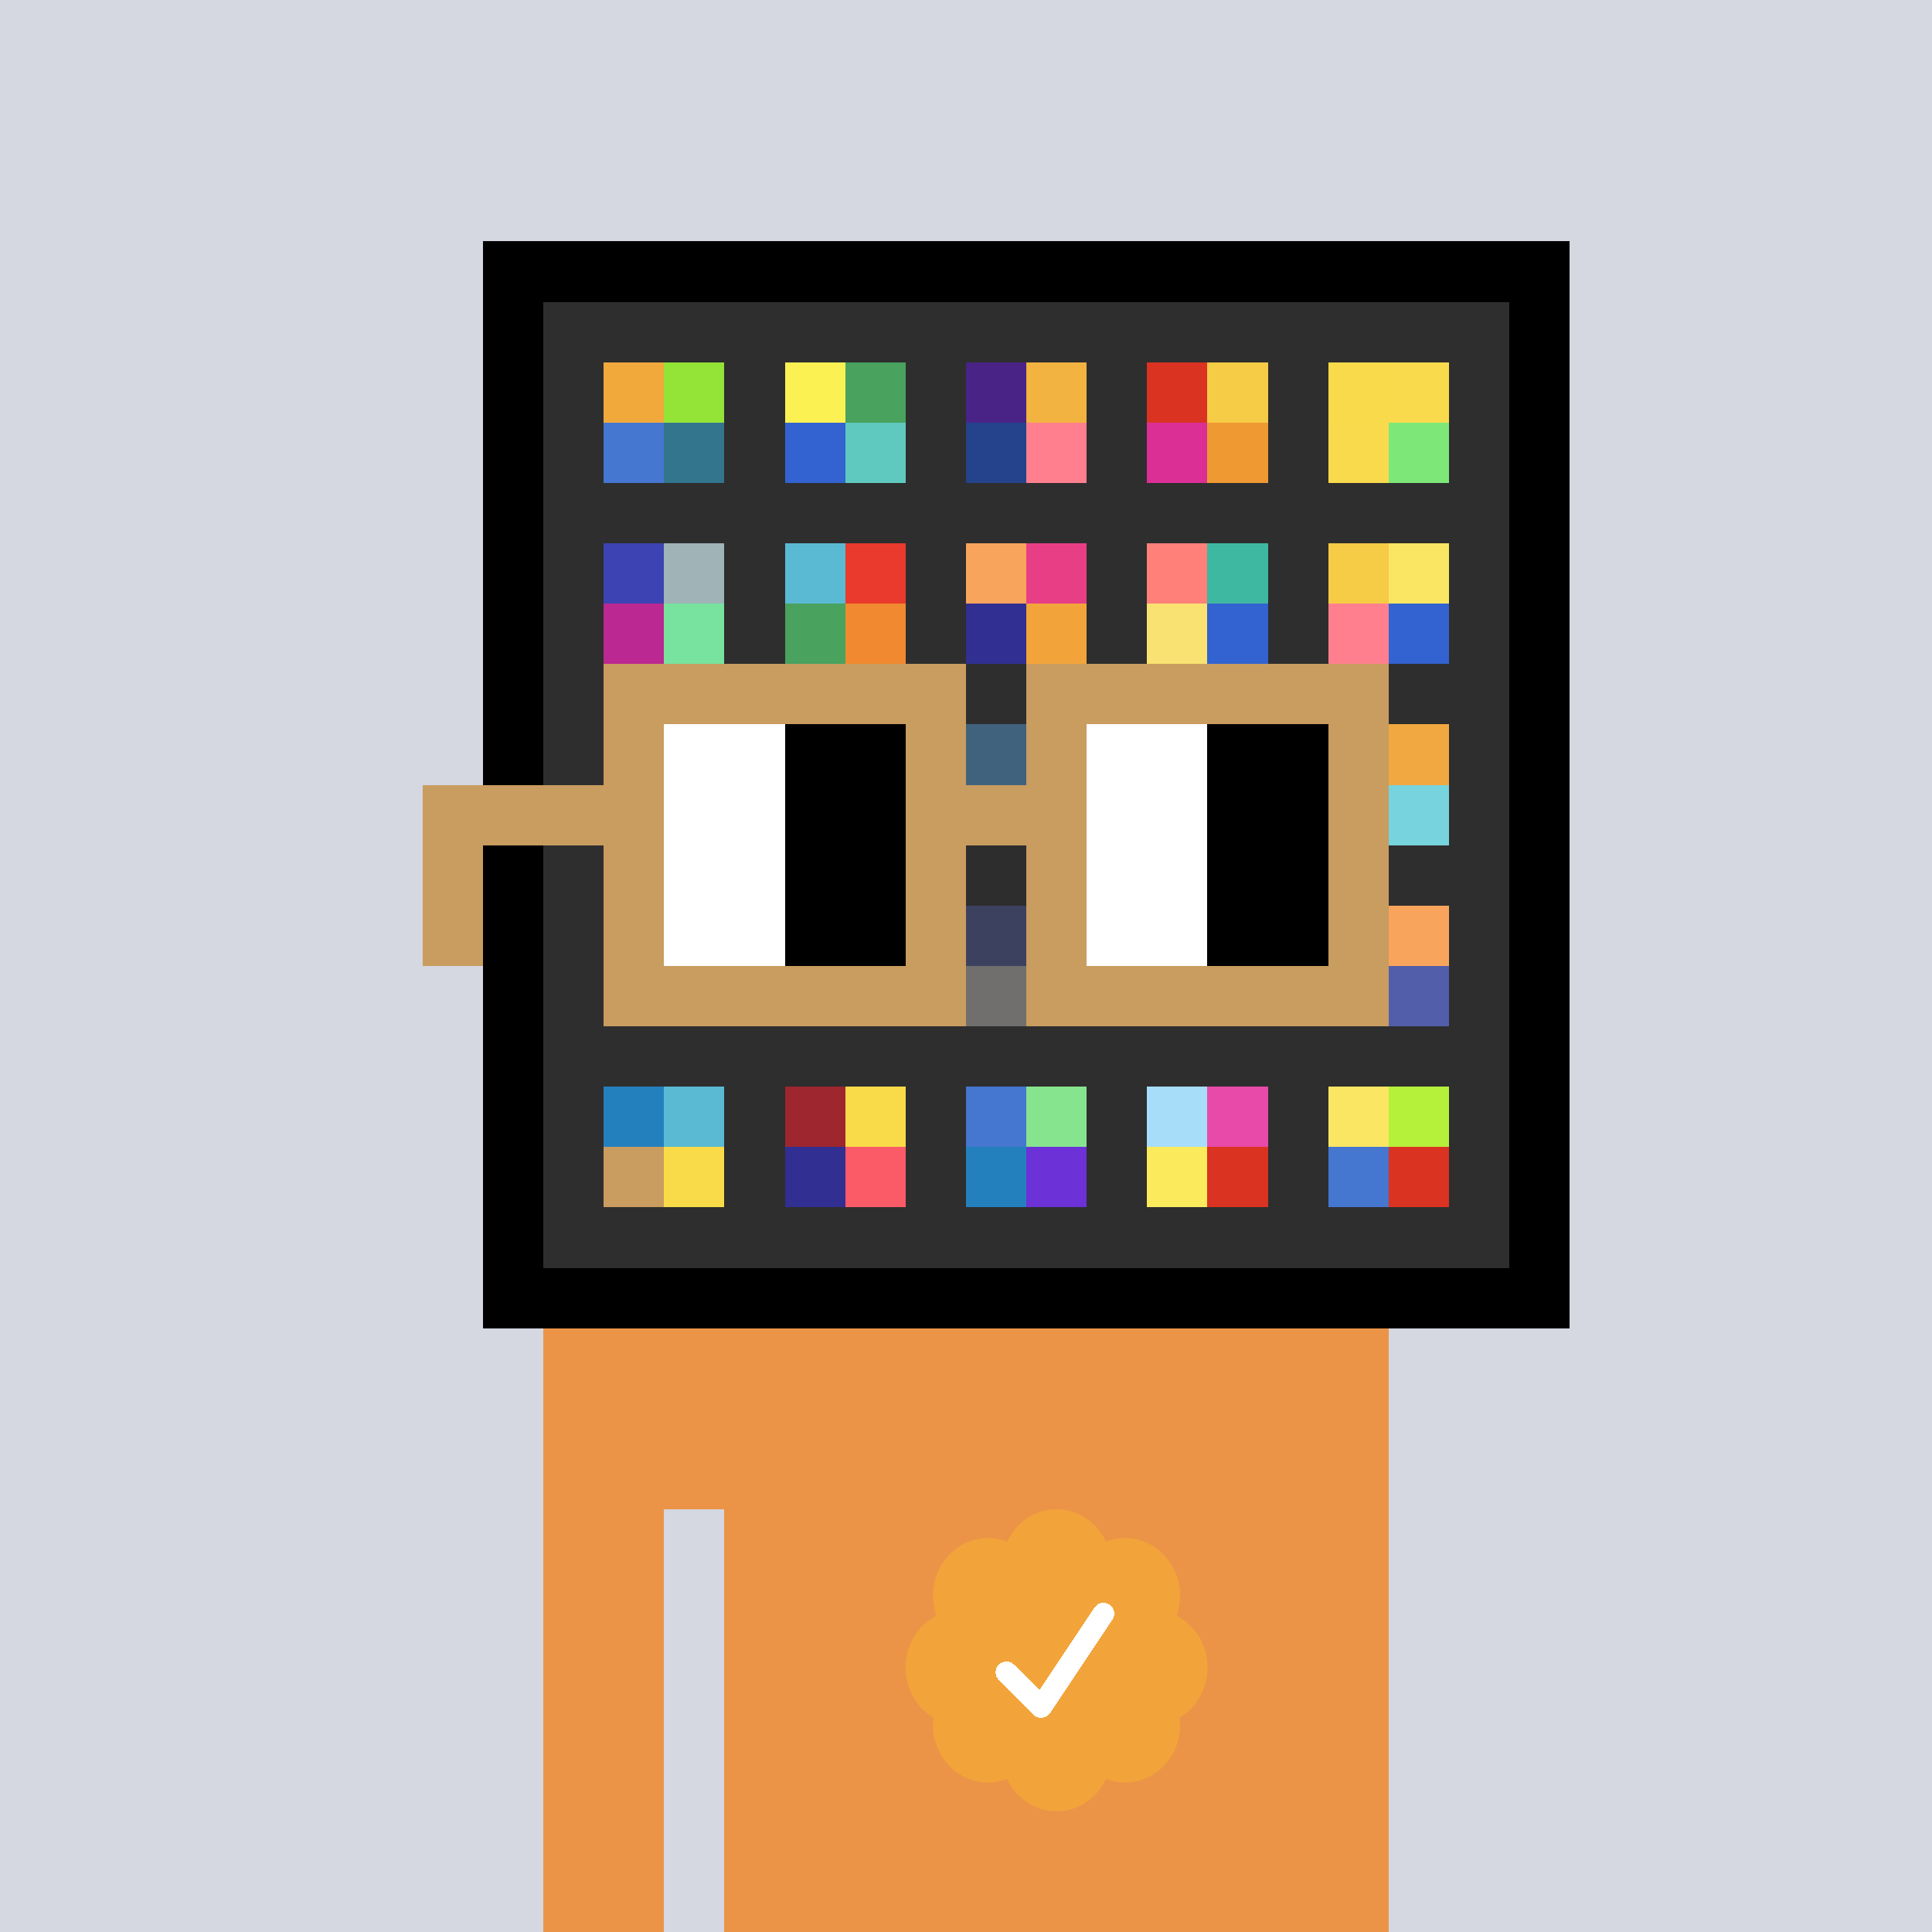 <svg xmlns="http://www.w3.org/2000/svg" viewBox="0 0 320 320" width="2000" height="2000" shape-rendering="crispEdges"><defs><style>.check{fill: #F2A43A}</style></defs><path fill="#D5D7E1" d="M0 0h320v320H0z" /><path fill="#000000" d="M80 40h180v180H80z"/><path fill="#2E2E2E" d="M90 50h160v160H90z"/><path fill="#F2A93C" d="M100 60h10v10h-10z"/><path fill="#4576D0" d="M100 70h10v10h-10z"/><path fill="#94E337" d="M110 60h10v10h-10z"/><path fill="#33758D" d="M110 70h10v10h-10z"/><path fill="#FCF153" d="M130 60h10v10h-10z"/><path fill="#3263D0" d="M130 70h10v10h-10z"/><path fill="#49A25E" d="M140 60h10v10h-10z"/><path fill="#5FC9BF" d="M140 70h10v10h-10z"/><path fill="#4A2387" d="M160 60h10v10h-10z"/><path fill="#25438C" d="M160 70h10v10h-10z"/><path fill="#F2B341" d="M170 60h10v10h-10z"/><path fill="#FF7F8E" d="M170 70h10v10h-10z"/><path fill="#DA3321" d="M190 60h10v10h-10z"/><path fill="#DB2F96" d="M190 70h10v10h-10z"/><path fill="#F6CB45" d="M200 60h10v10h-10z"/><path fill="#EF9933" d="M200 70h10v10h-10z"/><path fill="#F9DA4A" d="M220 60h10v10h-10z"/><path fill="#F9DA4D" d="M220 70h10v10h-10z"/><path fill="#F9DA4D" d="M230 60h10v10h-10z"/><path fill="#7DE778" d="M230 70h10v10h-10z"/><path fill="#3D43B3" d="M100 90h10v10h-10z"/><path fill="#BB2891" d="M100 100h10v10h-10z"/><path fill="#A0B3B7" d="M110 90h10v10h-10z"/><path fill="#77E39F" d="M110 100h10v10h-10z"/><path fill="#5ABAD3" d="M130 90h10v10h-10z"/><path fill="#49A25E" d="M130 100h10v10h-10z"/><path fill="#EA3A2D" d="M140 90h10v10h-10z"/><path fill="#F18930" d="M140 100h10v10h-10z"/><path fill="#F9A45C" d="M160 90h10v10h-10z"/><path fill="#322F92" d="M160 100h10v10h-10z"/><path fill="#E73E85" d="M170 90h10v10h-10z"/><path fill="#F2A43A" d="M170 100h10v10h-10z"/><path fill="#FF8079" d="M190 90h10v10h-10z"/><path fill="#FAE272" d="M190 100h10v10h-10z"/><path fill="#3EB8A1" d="M200 90h10v10h-10z"/><path fill="#3263D0" d="M200 100h10v10h-10z"/><path fill="#F6CB45" d="M220 90h10v10h-10z"/><path fill="#FF7F8E" d="M220 100h10v10h-10z"/><path fill="#FAE663" d="M230 90h10v10h-10z"/><path fill="#3263D0" d="M230 100h10v10h-10z"/><path fill="#60B1F4" d="M160 120h10v10h-10z"/><path fill="#F2A840" d="M230 120h10v10h-10z"/><path fill="#77D3DE" d="M230 130h10v10h-10z"/><path fill="#525EAA" d="M160 150h10v10h-10z"/><path fill="#D6D3CE" d="M160 160h10v10h-10z"/><path fill="#F9A45C" d="M230 150h10v10h-10z"/><path fill="#525EAA" d="M230 160h10v10h-10z"/><path fill="#2480BD" d="M100 180h10v10h-10z"/><path fill="#C99C5F" d="M100 190h10v10h-10z"/><path fill="#5ABAD3" d="M110 180h10v10h-10z"/><path fill="#F9DB49" d="M110 190h10v10h-10z"/><path fill="#9D262F" d="M130 180h10v10h-10z"/><path fill="#322F92" d="M130 190h10v10h-10z"/><path fill="#F9DB49" d="M140 180h10v10h-10z"/><path fill="#FA5B67" d="M140 190h10v10h-10z"/><path fill="#4576D0" d="M160 180h10v10h-10z"/><path fill="#2480BD" d="M160 190h10v10h-10z"/><path fill="#86E48E" d="M170 180h10v10h-10z"/><path fill="#6C31D7" d="M170 190h10v10h-10z"/><path fill="#A7DDF9" d="M190 180h10v10h-10z"/><path fill="#FBEA5B" d="M190 190h10v10h-10z"/><path fill="#E84AA9" d="M200 180h10v10h-10z"/><path fill="#DA3321" d="M200 190h10v10h-10z"/><path fill="#FAE663" d="M220 180h10v10h-10z"/><path fill="#4576D0" d="M220 190h10v10h-10z"/><path fill="#B5F13B" d="M230 180h10v10h-10z"/><path fill="#DA3321" d="M230 190h10v10h-10z"/><path fill="#EB9447" d="M90 220h20v100H90V220Zm20 0h10v30h-10v-30Zm10 0h110v100H120V220Z"/><path class="check" shape-rendering="geometricPrecision" d="M200 276.191c0-3.762-2.083-7.024-5.114-8.572a9.97 9.97 0 0 0 .567-3.333c0-5.262-4.072-9.519-9.091-9.519-1.118 0-2.19.199-3.18.595-1.472-3.184-4.586-5.362-8.181-5.362-3.595 0-6.704 2.184-8.182 5.357a8.604 8.604 0 0 0-3.182-.595c-5.023 0-9.09 4.262-9.09 9.524 0 1.176.198 2.295.565 3.333-3.028 1.548-5.112 4.805-5.112 8.572 0 3.559 1.862 6.661 4.624 8.299-.048.405-.077.81-.077 1.225 0 5.262 4.067 9.523 9.09 9.523 1.12 0 2.191-.204 3.179-.594 1.476 3.175 4.586 5.356 8.183 5.356 3.6 0 6.71-2.181 8.183-5.356.988.387 2.059.59 3.18.59 5.024 0 9.091-4.263 9.091-9.525 0-.413-.029-.818-.079-1.22 2.757-1.637 4.626-4.739 4.626-8.296v-.002Z" /><path fill="#fff" d="m184.249 268.252-10.319 15.476a1.785 1.785 0 0 1-2.478.496l-.274-.224-5.75-5.75a1.784 1.784 0 1 1 2.524-2.524l4.214 4.207 9.106-13.666a1.787 1.787 0 0 1 2.476-.493 1.784 1.784 0 0 1 .501 2.476v.002Z"/><path fill="#2E2E2E" fill-opacity=".6" d="M160 120h10v50h-10z"/><path fill="#fff" d="M130 120h-20v10h20v-10Zm0 10h-20v10h20v-10Zm0 10h-20v10h20v-10Zm0 10h-20v10h20v-10Z"/><path fill="#000" d="M150 120h-20v10h20v-10Zm0 10h-20v10h20v-10Zm0 10h-20v10h20v-10Zm0 10h-20v10h20v-10Z"/><path fill="#fff" d="M200 120h-20v10h20v-10Zm0 10h-20v10h20v-10Zm0 10h-20v10h20v-10Zm0 10h-20v10h20v-10Z"/><path fill="#000" d="M220 120h-20v10h20v-10Zm0 10h-20v10h20v-10Zm0 10h-20v10h20v-10Zm0 10h-20v10h20v-10Z"/><path fill="#C99C5F" d="M160 110h-60v10h60v-10Zm70 0h-60v10h60v-10Zm-120 10h-10v10h10v-10Zm50 0h-10v10h10v-10Zm20 0h-10v10h10v-10Zm50 0h-10v10h10v-10Zm0 10h-10v10h10v-10Zm-120 10h-10v10h10v-10Zm50 0h-10v10h10v-10Zm20 0h-10v10h10v-10Zm50 0h-10v10h10v-10Zm-150 0H70v10h10v-10Zm0 10H70v10h10v-10Zm30 0h-10v10h10v-10Zm50 0h-10v10h10v-10Zm20 0h-10v10h10v-10Zm50 0h-10v10h10v-10Zm-70 10h-60v10h60v-10Zm70 0h-60v10h60v-10Zm-120-30H70v10h40v-10Zm70 0h-30v10h30v-10Z"/></svg>